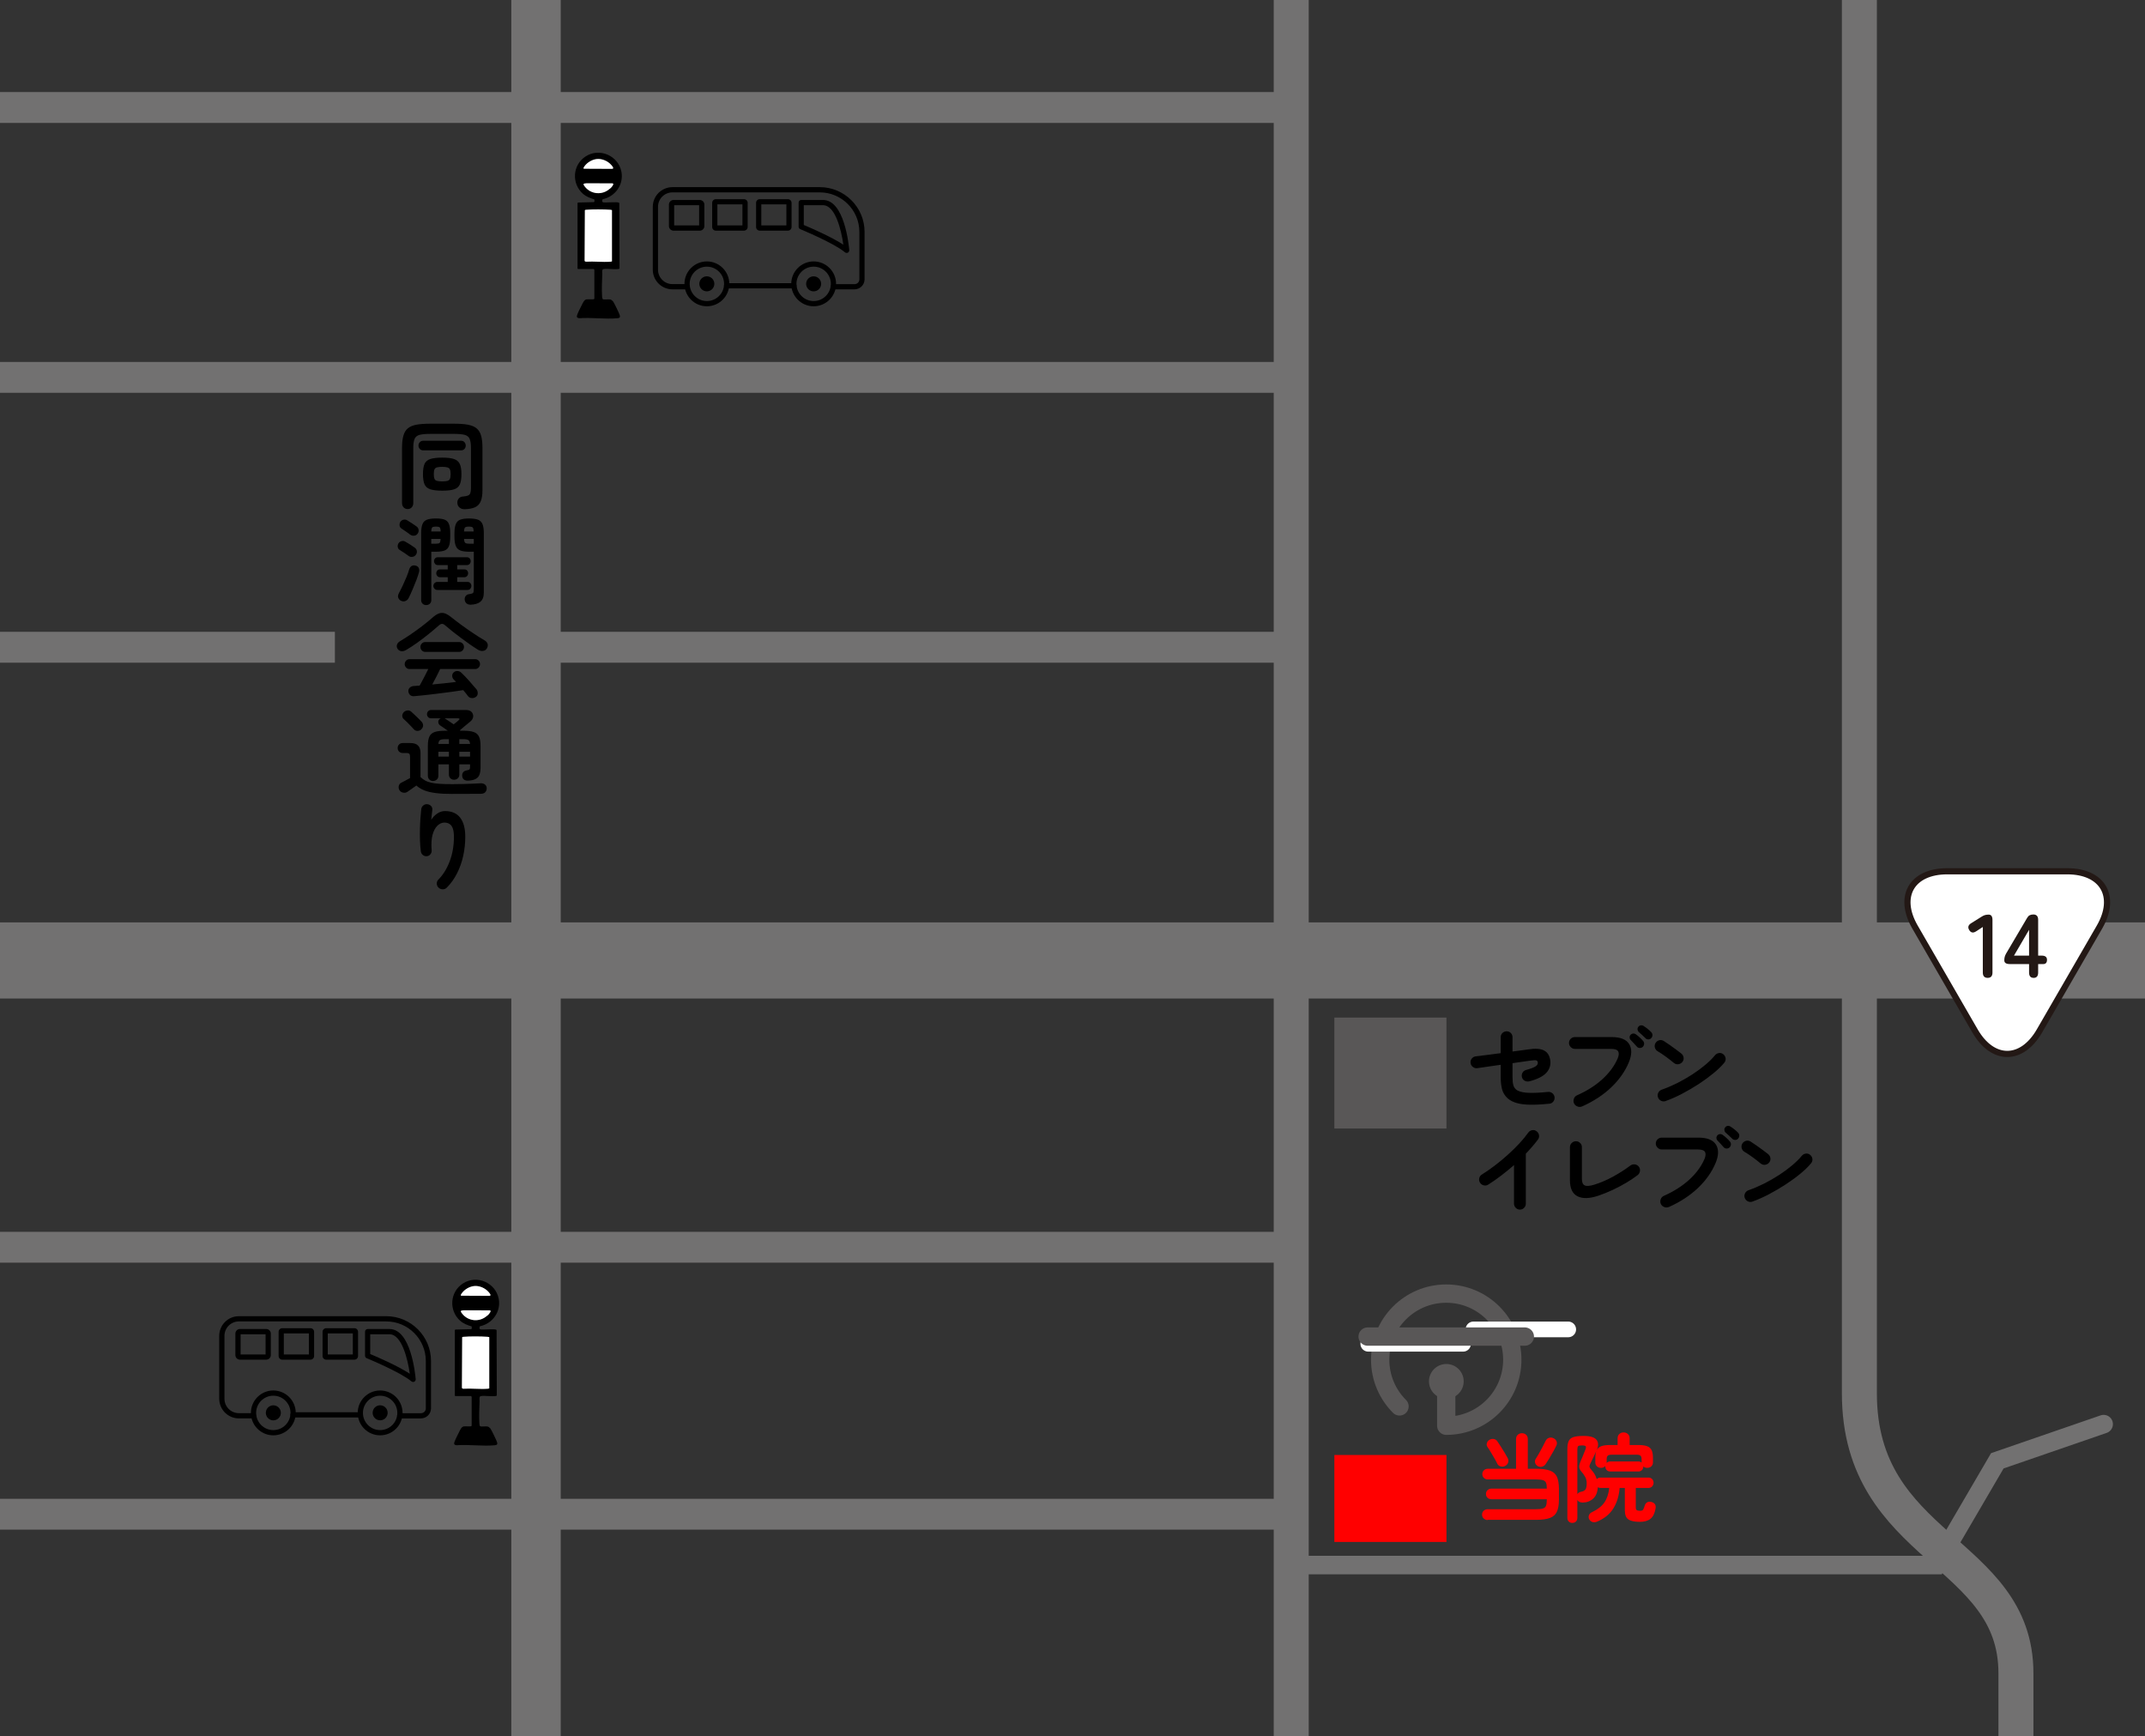 <?xml version="1.0" encoding="UTF-8"?>
<svg id="_レイヤー_1" data-name="レイヤー_1" xmlns="http://www.w3.org/2000/svg" xmlns:xlink="http://www.w3.org/1999/xlink" version="1.1" viewBox="0 0 640 518">
  <rect x="0" y="0" width="640" height="518" fill="#333333" stroke="none"/>
  <!-- Generator: Adobe Illustrator 29.2.1, SVG Export Plug-In . SVG Version: 2.1.0 Build 116)  -->
  <defs>
    <style>
      .st0, .st1, .st2, .st3, .st4, .st5, .st6, .st7 {
        fill: none;
      }

      .st8 {
        stroke: #231815;
        stroke-width: 1.84px;
      }

      .st8, .st1, .st2, .st5, .st6, .st7 {
        stroke-miterlimit: 10;
      }

      .st8, .st9 {
        fill: #fff;
      }

      .st10 {
        fill: #231815;
      }

      .st1 {
        stroke-width: 5.53px;
      }

      .st1, .st2, .st5, .st6, .st7 {
        stroke: #727171;
      }

      .st1, .st3, .st4 {
        stroke-linecap: round;
      }

      .st2 {
        stroke-width: 22.72px;
      }

      .st3 {
        stroke: #595757;
        stroke-width: 5.46px;
      }

      .st3, .st4 {
        stroke-linejoin: round;
      }

      .st4 {
        stroke: #fff;
        stroke-width: 4.68px;
      }

      .st11 {
        fill: red;
      }

      .st5 {
        stroke-width: 14.74px;
      }

      .st6 {
        stroke-width: 10.44px;
      }

      .st7 {
        stroke-width: 9.21px;
      }

      .st12 {
        fill: #595757;
      }

      .st13 {
        clip-path: url(#clippath);
      }
    </style>
    <clipPath id="clippath">
      <polygon class="st0" points="640 518 0 518 0 15.01 110.09 0 571.38 0 640 15.01 640 518"/>
    </clipPath>
  </defs>
  <g>
    <g>
      <path class="st3" d="M417.57,419.56c-3.57-3.57-5.77-8.49-5.77-13.94,0-10.89,8.82-19.71,19.71-19.71s19.71,8.82,19.71,19.71-8.82,19.71-19.71,19.71v-13.95"/>
      <circle class="st12" cx="431.54" cy="412.09" r="5.18"/>
    </g>
    <line class="st4" x1="408.25" y1="400.88" x2="436.54" y2="400.88"/>
    <line class="st4" x1="439.63" y1="396.59" x2="467.91" y2="396.59"/>
    <line class="st3" x1="408.06" y1="398.73" x2="454.96" y2="398.73"/>
  </g>
  <g class="st13">
    <g>
      <line class="st2" x1="-100.73" y1="286.53" x2="655.03" y2="286.53"/>
      <line class="st5" x1="159.93" y1="-9.02" x2="159.93" y2="558.32"/>
      <line class="st6" x1="385.26" y1="-9.02" x2="385.26" y2="558.32"/>
      <path class="st6" d="M554.78-9.02v424.65c0,46.67,46.71,46.67,46.71,83.54v59.15"/>
      <line class="st7" x1="-66.96" y1="32.07" x2="385.26" y2="32.07"/>
      <line class="st7" x1="-66.96" y1="112.58" x2="385.26" y2="112.58"/>
      <line class="st7" x1="156.66" y1="193.09" x2="385.26" y2="193.09"/>
      <line class="st7" x1="-66.96" y1="193.09" x2="99.92" y2="193.09"/>
      <line class="st7" x1="-66.96" y1="372.08" x2="385.26" y2="372.08"/>
      <line class="st7" x1="-66.96" y1="451.73" x2="385.26" y2="451.73"/>
      <polyline class="st1" points="385.26 466.9 577.76 466.9 595.94 435.79 627.66 424.85"/>
      <rect class="st11" x="398.13" y="434.06" width="33.45" height="25.93"/>
      <rect class="st12" x="398.13" y="303.57" width="33.45" height="33.09"/>
      <g>
        <path d="M135.7,396.8s.13-.14.16-.16l4.78-.12c.19-.15.11-.59.1-.81-1.23-.37-2.44-.82-3.42-1.68-3.48-3.09-3.1-8.64.82-11.16,4.15-2.66,9.73-.22,10.66,4.58.74,3.82-1.85,7.44-5.61,8.2-.15.36-.27.81.21.94.75.13,4.22-.21,4.64.09.08.05.13.1.13.2l.06,19.4c-.02.14-.3.19-.42.2-1.33.16-3.02-.18-4.33,0-.6.08-.38,1.1-.39,1.53-.08,2.07-.2,4.63-.05,6.67.02.21.04.71.25.81.32.16,1.64-.03,2.14.06.3.05.69.35.88.59.33.43,1.84,3.56,2,4.11.19.62-.06.85-.65.9-3.61.35-7.76-.27-11.43,0-.6-.06-.88-.31-.66-.92.3-.84,1.01-2.22,1.43-3.06.3-.59.67-1.51,1.38-1.64.44-.08,2.08.09,2.27-.1.04-.04.06-.11.08-.16v-8.56s-.17-.24-.17-.24h-4.73l-.12-.12v-19.56ZM141.4,383.66c-1.32.16-2.68.93-3.49,1.98-.13.17-.61.71-.33.9l8.45.04c.73-.06,0-.86-.25-1.15-1.04-1.19-2.79-1.96-4.38-1.77ZM145.28,392.55c.14-.13.28-.2.42-.36.22-.24,1.02-1.13.47-1.29l-7.82-.02c-1.03.07-1.07.23-.45,1.02,1.82,2.31,5.2,2.6,7.37.64ZM145.98,398.88c-.18-.01-.34-.07-.53-.09-1.91-.14-5.21-.16-7.11,0-.14.01-.37.01-.45.14l-.08,14.99c-.01.28.22.34.45.36,2.36-.14,4.93.19,7.27,0,.16-.01.3-.05.44-.09v-15.32Z"/>
        <path class="st9" d="M145.98,398.88v15.32c-.15.04-.29.07-.44.09-2.33.18-4.91-.15-7.27,0-.23-.03-.46-.08-.45-.36l.08-14.99c.08-.13.31-.13.45-.14,1.9-.16,5.2-.14,7.11,0,.18.01.35.07.53.09Z"/>
        <path class="st9" d="M145.28,392.55c-2.18,1.95-5.56,1.66-7.37-.64-.63-.79-.58-.95.45-1.02l7.82.02c.55.16-.25,1.05-.47,1.29-.14.16-.28.23-.42.36Z"/>
        <path class="st9" d="M141.4,383.66c1.59-.19,3.35.58,4.38,1.77.25.28.98,1.09.25,1.15l-8.45-.04c-.28-.19.2-.73.33-.9.81-1.04,2.17-1.82,3.49-1.98Z"/>
      </g>
      <g>
        <path d="M172.31,60.58s.13-.14.16-.16l4.78-.12c.19-.15.11-.59.1-.81-1.23-.37-2.44-.82-3.42-1.68-3.48-3.09-3.1-8.64.82-11.16,4.15-2.66,9.73-.22,10.66,4.58.74,3.82-1.85,7.44-5.61,8.2-.15.36-.27.81.21.94.75.13,4.22-.21,4.64.09.08.05.13.1.13.2l.06,19.4c-.02.14-.3.19-.42.2-1.33.16-3.02-.18-4.33,0-.6.08-.38,1.1-.39,1.53-.08,2.07-.2,4.63-.05,6.67.02.21.04.71.25.81.32.16,1.64-.03,2.14.06.3.05.69.35.88.59.33.43,1.84,3.56,2,4.11.19.62-.06.85-.65.9-3.61.35-7.76-.27-11.43,0-.6-.06-.88-.31-.66-.92.3-.84,1.01-2.22,1.43-3.06.3-.59.67-1.51,1.38-1.64.44-.08,2.08.09,2.27-.1.04-.04.06-.11.08-.16v-8.56s-.17-.24-.17-.24h-4.73l-.12-.12v-19.56ZM178.01,47.45c-1.32.16-2.68.93-3.49,1.98-.13.17-.61.71-.33.9l8.45.04c.73-.06,0-.86-.25-1.15-1.04-1.19-2.79-1.96-4.38-1.77ZM181.89,56.34c.14-.13.28-.2.42-.36.22-.24,1.02-1.13.47-1.29l-7.82-.02c-1.03.07-1.07.23-.45,1.02,1.82,2.31,5.2,2.6,7.37.64ZM182.59,62.66c-.18-.01-.34-.07-.53-.09-1.91-.14-5.21-.16-7.11,0-.14.01-.37.01-.45.14l-.08,14.99c-.01.28.22.34.45.36,2.36-.14,4.93.19,7.27,0,.16-.01.3-.05.44-.09v-15.32Z"/>
        <path class="st9" d="M182.59,62.66v15.32c-.15.04-.29.07-.44.09-2.33.18-4.91-.15-7.27,0-.23-.03-.46-.08-.45-.36l.08-14.99c.08-.13.31-.13.45-.14,1.9-.16,5.2-.14,7.11,0,.18.01.35.07.53.09Z"/>
        <path class="st9" d="M181.89,56.34c-2.18,1.95-5.56,1.66-7.37-.64-.63-.79-.58-.95.45-1.02l7.82.02c.55.16-.25,1.05-.47,1.29-.14.16-.28.23-.42.36Z"/>
        <path class="st9" d="M178.01,47.45c1.59-.19,3.35.58,4.38,1.77.25.28.98,1.09.25,1.15l-8.45-.04c-.28-.19.2-.73.33-.9.81-1.04,2.17-1.82,3.49-1.98Z"/>
      </g>
      <g>
        <path d="M138.67,151.91c-.59.02-1.09-.13-1.51-.46-.42-.32-.65-.76-.69-1.31-.06-.55.08-1.02.4-1.41s.77-.59,1.34-.61c.63-.06,1.11-.16,1.44-.3.33-.14.56-.38.68-.73.12-.34.19-.84.19-1.48v-11.92c0-1.25-.13-2.18-.4-2.78-.27-.6-.76-.99-1.47-1.18-.71-.19-1.76-.29-3.13-.29h-7.19c-1.37,0-2.42.1-3.14.29-.72.19-1.22.58-1.48,1.18-.27.6-.4,1.53-.4,2.78v16.37c0,.53-.16.96-.47,1.3s-.72.5-1.21.5-.9-.17-1.21-.5c-.31-.33-.47-.77-.47-1.3v-16.37c0-1.5.13-2.73.4-3.69s.71-1.7,1.34-2.22c.63-.52,1.48-.88,2.55-1.08,1.07-.2,2.43-.3,4.07-.3h7.22c1.64,0,3,.1,4.08.3,1.08.2,1.95.56,2.58,1.08.64.52,1.09,1.26,1.36,2.22s.4,2.19.4,3.69v12.52c0,1.45-.18,2.58-.54,3.39-.36.82-.93,1.4-1.7,1.74-.77.34-1.78.53-3.04.57ZM126.26,134.35c-.42,0-.76-.14-1.01-.43s-.39-.62-.39-1,.13-.71.39-1,.59-.43,1.01-.43h11.3c.44,0,.78.14,1.03.43.25.29.37.62.37,1s-.12.71-.37,1c-.25.29-.59.43-1.03.43h-11.3ZM131.94,146.38c-1.52,0-2.7-.14-3.54-.41-.84-.28-1.41-.77-1.73-1.48-.31-.71-.47-1.73-.47-3.04s.16-2.35.47-3.05c.31-.7.89-1.19,1.73-1.47.84-.27,2.02-.41,3.54-.41s2.67.14,3.5.41c.83.28,1.41.77,1.74,1.47s.5,1.72.5,3.05-.16,2.32-.47,3.04c-.31.71-.88,1.21-1.71,1.48-.83.28-2.01.41-3.55.41ZM131.94,143.61c.7,0,1.23-.05,1.58-.16.35-.1.59-.31.73-.61.13-.3.2-.77.2-1.4s-.07-1.09-.21-1.4c-.14-.3-.4-.51-.76-.61s-.88-.16-1.54-.16-1.21.05-1.57.16c-.36.1-.61.31-.74.61-.13.3-.2.77-.2,1.4s.07,1.09.2,1.4c.13.3.38.51.74.61.36.1.88.16,1.57.16Z"/>
        <path d="M121.92,165.85c-.32-.25-.73-.54-1.23-.87-.5-.33-.96-.63-1.4-.9-.34-.21-.55-.5-.61-.88-.07-.38,0-.74.19-1.08.21-.34.51-.57.91-.68.4-.11.78-.07,1.14.14.38.21.85.49,1.41.84.56.35,1.02.66,1.38.93.36.25.58.58.66.98s-.02.8-.29,1.18c-.25.34-.58.55-1,.61-.42.07-.81-.02-1.17-.27ZM119.64,179.22c-.38-.19-.65-.48-.8-.87-.15-.39-.11-.8.11-1.24.36-.67.75-1.44,1.16-2.31.41-.87.79-1.75,1.16-2.62.36-.87.64-1.65.83-2.34.15-.47.4-.81.74-1.01s.76-.22,1.26-.07c.44.13.73.38.87.74.14.36.16.76.04,1.2-.17.67-.44,1.47-.8,2.42-.36.95-.75,1.9-1.16,2.85s-.78,1.77-1.13,2.45c-.21.42-.53.71-.96.88s-.87.14-1.33-.09ZM122.4,159.52c-.32-.27-.73-.57-1.21-.9-.49-.33-.95-.64-1.38-.93-.34-.23-.54-.53-.58-.91-.05-.38.02-.74.21-1.08.21-.34.52-.56.93-.66.41-.09.79-.03,1.16.2.38.23.84.52,1.38.87s.99.66,1.36.93c.36.25.57.58.63,1.01.06.43-.05.82-.31,1.18-.25.34-.59.54-1.01.58-.43.05-.81-.05-1.16-.3ZM127.17,180.51c-.42,0-.78-.13-1.07-.4-.29-.27-.44-.64-.44-1.11v-19.87c0-1.2.13-2.12.39-2.77.26-.65.71-1.09,1.36-1.33.65-.24,1.54-.36,2.68-.36s1.99.12,2.6.37c.61.25,1.04.7,1.28,1.35.25.66.37,1.6.37,2.84v.8c0,1.24-.12,2.18-.37,2.84-.25.66-.68,1.11-1.3,1.35s-1.48.37-2.58.37h-1.4v14.4c0,.47-.15.85-.44,1.11-.29.27-.65.4-1.07.4ZM128.68,158.55h2.8c-.02-.67-.12-1.07-.3-1.23-.18-.15-.55-.23-1.1-.23s-.92.08-1.1.23-.28.56-.3,1.23ZM128.68,162.2h1.4c.55,0,.91-.08,1.08-.23.17-.15.27-.55.29-1.2h-2.77v1.43ZM130.51,176c-.36,0-.65-.12-.87-.37-.22-.25-.33-.52-.33-.83,0-.32.11-.6.33-.84.22-.24.51-.36.87-.36h3.08v-1.4h-2.28c-.36,0-.64-.12-.84-.36-.2-.24-.3-.51-.3-.81,0-.32.1-.6.3-.83.2-.23.48-.34.84-.34h2.28v-1.28h-2.94c-.36,0-.64-.12-.84-.36-.2-.24-.3-.51-.3-.81,0-.32.1-.6.3-.83.2-.23.48-.34.84-.34h8.65c.36,0,.64.11.84.34s.3.5.3.83c0,.3-.1.58-.3.81s-.48.36-.84.36h-2.88v1.28h2.11c.36,0,.64.11.84.34s.3.5.3.83c0,.3-.1.58-.3.81s-.48.36-.84.36h-2.11v1.4h3.05c.38,0,.67.12.87.36.2.24.3.52.3.84,0,.3-.1.58-.3.83-.2.25-.49.37-.87.37h-8.96ZM140.36,180.39c-.48,0-.87-.13-1.18-.4-.31-.27-.49-.63-.53-1.08-.04-.44.07-.81.31-1.13.25-.31.58-.49,1-.53.61-.08.99-.19,1.16-.34.16-.15.24-.49.24-1.03v-11.29h-1.43c-1.08,0-1.95-.12-2.58-.37-.64-.25-1.09-.7-1.36-1.35-.27-.66-.4-1.6-.4-2.84v-.8c0-1.24.13-2.18.39-2.84.26-.66.7-1.11,1.33-1.35s1.49-.37,2.6-.37,2.04.12,2.68.36c.65.24,1.1.68,1.37,1.33.27.65.4,1.57.4,2.77v17.62c0,1.27-.34,2.19-1.01,2.75-.68.56-1.67.86-2.98.9ZM138.44,158.55h2.88c-.02-.67-.12-1.07-.31-1.23-.19-.15-.56-.23-1.11-.23s-.92.08-1.11.23-.3.56-.34,1.23ZM139.96,162.2h1.4v-1.43h-2.91c.04.65.17,1.04.39,1.2s.59.23,1.13.23Z"/>
        <path d="M121.09,193.95c-.48.27-.95.37-1.41.3s-.83-.32-1.1-.76c-.21-.38-.25-.77-.13-1.17.12-.4.42-.74.9-1.03,1.05-.63,2.15-1.34,3.3-2.12,1.15-.79,2.27-1.6,3.37-2.44,1.09-.84,2.07-1.63,2.92-2.39.74-.67,1.41-1.11,2-1.33s1.18-.23,1.78-.03c.6.2,1.28.61,2.04,1.24.78.63,1.73,1.35,2.84,2.17,1.11.82,2.27,1.63,3.48,2.44,1.21.81,2.34,1.53,3.41,2.15.55.3.88.68,1,1.13.11.45.04.89-.23,1.33-.25.42-.63.67-1.14.74-.51.08-1.03-.05-1.54-.37-.74-.46-1.55-.99-2.41-1.6-.87-.61-1.74-1.24-2.63-1.9-.88-.66-1.73-1.3-2.53-1.94s-1.5-1.22-2.11-1.75c-.38-.34-.71-.51-1-.51s-.62.17-1,.51c-.86.76-1.85,1.6-2.98,2.51-1.13.91-2.29,1.8-3.48,2.65s-2.31,1.58-3.35,2.17ZM141.98,207.89c-.36.29-.78.4-1.24.36-.47-.05-.83-.24-1.1-.58-.21-.29-.43-.58-.67-.88-.24-.3-.49-.61-.76-.91-.95.15-2.06.31-3.33.49-1.27.17-2.58.34-3.94.51-1.36.17-2.67.33-3.94.47-1.27.14-2.37.25-3.32.33-.53.06-.96-.04-1.27-.3-.31-.26-.5-.62-.56-1.1-.06-.44.08-.81.41-1.13s.76-.48,1.27-.5c.27-.02.54-.04.81-.06.28-.02.57-.04.87-.06.23-.4.49-.88.79-1.45.29-.57.6-1.16.93-1.78.32-.62.61-1.19.86-1.72h-5.65c-.38,0-.71-.15-.98-.44-.28-.29-.41-.63-.41-1.01,0-.4.14-.75.41-1.04.28-.29.6-.44.98-.44h19.69c.38,0,.71.15.98.44.28.29.41.64.41,1.04s-.14.72-.41,1.01c-.28.29-.6.44-.98.44h-10.5c-.29.61-.65,1.34-1.08,2.2-.44.86-.87,1.66-1.28,2.42,1.24-.11,2.47-.24,3.71-.37,1.24-.13,2.37-.27,3.4-.4-.13-.15-.26-.29-.39-.41-.12-.12-.25-.25-.38-.38-.25-.27-.38-.6-.39-1.01,0-.41.13-.75.41-1.01.34-.32.74-.47,1.18-.44.45.03.82.2,1.13.5.72.68,1.49,1.48,2.31,2.4.82.91,1.55,1.76,2.2,2.54.27.34.39.74.39,1.2,0,.46-.2.83-.56,1.11ZM126.83,194.47c-.38,0-.71-.15-.98-.44s-.41-.64-.41-1.04.14-.72.41-1.01.6-.44.98-.44h10.22c.38,0,.71.15.98.44.28.29.41.63.41,1.01,0,.4-.14.75-.41,1.04-.28.29-.6.44-.98.44h-10.22Z"/>
        <path d="M134.96,236.85c-1.94,0-3.59-.08-4.95-.26-1.36-.17-2.5-.44-3.42-.81-.92-.37-1.71-.85-2.35-1.44-.27.19-.58.41-.94.66-.36.25-.7.48-1.01.71-.31.23-.56.4-.73.51-.36.25-.79.33-1.27.24-.49-.08-.85-.33-1.1-.73-.25-.42-.31-.85-.2-1.3.11-.45.38-.76.8-.96.29-.15.68-.36,1.18-.61.5-.26.97-.51,1.38-.75v-6.27c0-.46-.07-.77-.21-.94s-.44-.26-.9-.26h-1.08c-.46,0-.82-.15-1.1-.44-.28-.29-.41-.64-.41-1.04s.14-.77.41-1.06c.28-.28.64-.43,1.1-.43h2.34c1.98,0,2.97.99,2.97,2.96v7.19c.44.42.9.76,1.38,1.03s1.08.48,1.77.64,1.55.28,2.57.34c1.02.07,2.28.1,3.78.1,1.03,0,2.06-.01,3.1-.04,1.04-.03,2.01-.06,2.93-.1.91-.04,1.68-.08,2.31-.11.59-.04,1.06.08,1.4.37.34.29.51.66.51,1.11s-.15.87-.44,1.18c-.29.31-.76.47-1.38.47-.59,0-1.27,0-2.04.01-.77,0-1.55.01-2.34.01h-4.04ZM125.69,217.6c-.3.29-.68.43-1.13.44s-.82-.17-1.13-.53c-.23-.27-.53-.59-.9-.97-.37-.38-.74-.76-1.11-1.13-.37-.37-.69-.67-.96-.9-.3-.27-.45-.6-.44-1s.16-.74.44-1.03c.27-.29.61-.46,1.04-.53.43-.07.81.04,1.16.33.27.23.59.53.98.9.39.37.77.74,1.16,1.11.38.37.69.68.91.93.36.36.54.76.53,1.2,0,.44-.2.83-.56,1.17ZM129.23,233c-.44,0-.81-.14-1.11-.43-.3-.29-.46-.67-.46-1.14v-8.95c0-1.2.16-2.12.47-2.77.31-.65.84-1.09,1.58-1.34.74-.25,1.73-.37,2.97-.37h.94c-.42-.3-.84-.6-1.27-.9-.43-.29-.79-.54-1.07-.73-.27-.19-.43-.46-.49-.8-.06-.34,0-.64.2-.88.11-.17.29-.3.51-.4h-2.85c-.38,0-.69-.12-.91-.36-.23-.24-.34-.53-.34-.87s.11-.64.34-.88c.23-.25.53-.37.91-.37h10.39c.76,0,1.32.2,1.68.6.36.4.51.87.46,1.4-.06.53-.34,1.02-.86,1.45-.48.38-.98.79-1.51,1.24-.53.45-1.05.88-1.54,1.3,0,.02,0,.05.01.08,0,.04.01.08.01.11h1c1.26,0,2.25.12,3,.37s1.27.69,1.6,1.34c.32.65.49,1.57.49,2.77v6.56c0,1.39-.29,2.36-.86,2.92s-1.48.87-2.74.93c-1.16.06-1.79-.41-1.88-1.4-.04-.44.06-.8.3-1.1.24-.29.55-.47.93-.53.53-.09.85-.21.96-.34s.16-.41.16-.83v-.66h-3.2v3.05c0,.47-.15.85-.46,1.13-.3.28-.68.41-1.11.41s-.78-.14-1.08-.41c-.3-.28-.46-.65-.46-1.13v-3.05h-3.14v3.39c0,.48-.15.86-.46,1.14-.3.29-.68.43-1.11.43ZM130.8,221.94h3.14v-1.43h-1.08c-.76,0-1.28.09-1.57.26-.29.17-.45.56-.49,1.17ZM130.8,225.7h3.14v-1.43h-3.14v1.43ZM135.36,216.09c.27-.21.54-.43.83-.66.29-.23.49-.41.63-.54.21-.17.3-.31.27-.43-.03-.11-.18-.17-.44-.17h-4s.04.03.06.03.04,0,.06.03c.38.25.8.53,1.27.84s.91.61,1.33.9ZM137.05,221.94h3.2c-.06-.61-.23-1-.53-1.17s-.81-.26-1.56-.26h-1.11v1.43ZM137.05,225.7h3.2v-1.43h-3.2v1.43Z"/>
        <path d="M130.88,264.84c-.34-.32-.53-.72-.56-1.2-.03-.47.13-.88.47-1.23,1.45-1.46,2.58-3.31,3.41-5.53.83-2.22,1.24-4.65,1.24-7.27,0-1.48-.24-2.56-.71-3.22s-1.18-1-2.11-1c-.76,0-1.47.31-2.11.93-.65.62-1.13,1.54-1.46,2.75-.32,1.22-.41,2.75-.26,4.59.04.44-.08.83-.36,1.18-.28.35-.63.55-1.07.58-.46.04-.85-.08-1.18-.34s-.54-.62-.61-1.05c-.13-.99-.22-2.08-.26-3.27-.04-1.19-.04-2.38-.01-3.56.03-1.19.08-2.29.16-3.31.08-1.02.15-1.86.23-2.52.06-.46.27-.83.63-1.11.36-.29.77-.4,1.23-.34.48.06.85.26,1.13.6.28.34.38.76.3,1.25-.04.34-.09.78-.16,1.31-.07.53-.12,1.04-.16,1.51.44-.74,1.03-1.36,1.77-1.87s1.51-.76,2.31-.76c2.04,0,3.56.66,4.57,1.98,1.01,1.32,1.51,3.21,1.51,5.66,0,1.96-.2,3.86-.61,5.72s-1.02,3.58-1.83,5.19c-.81,1.61-1.82,3.03-3.04,4.26-.32.34-.73.52-1.21.53s-.9-.15-1.24-.47Z"/>
      </g>
      <path class="st8" d="M589.28,307.54c5.29,9.16,13.95,9.16,19.24,0l17.9-30.97c5.29-9.16.96-16.65-9.62-16.65h-35.8c-10.58,0-14.91,7.49-9.62,16.65l17.9,30.97Z"/>
      <g>
        <path class="st10" d="M593.07,291.72c-.97,0-1.46-.53-1.46-1.59v-13.59l-1.94,1.26c-.9.61-1.6.5-2.1-.32-.52-.83-.33-1.52.57-2.07l3.23-2.02c.32-.2.64-.34.94-.42.31-.08.66-.12,1.05-.12.75,0,1.13.53,1.13,1.59v15.69c0,1.06-.48,1.59-1.43,1.59Z"/>
        <path class="st10" d="M606.76,291.72c-.9,0-1.35-.53-1.35-1.59v-2.53h-5.77c-1.08,0-1.62-.37-1.62-1.1,0-.41.04-.77.13-1.08.09-.3.22-.62.4-.94l6.25-10.6c.22-.39.47-.67.77-.83.3-.16.67-.24,1.12-.24.95,0,1.43.53,1.43,1.59v10.68h1.05c1.06,0,1.59.42,1.59,1.26s-.39,1.27-1.16,1.27h-1.48v2.53c0,1.06-.46,1.59-1.37,1.59ZM600.91,285.08h4.5v-7.7l-4.5,7.7Z"/>
      </g>
      <g>
        <path d="M462.24,329.26c-2.24.23-4.16.33-5.76.3-1.59-.03-2.93-.2-4-.52-1.08-.32-1.96-.78-2.65-1.39-.86-.79-1.42-1.71-1.68-2.76-.26-1.05-.39-2.24-.39-3.56v-3.68c-1.32.19-2.6.37-3.84.55s-2.29.33-3.15.46c-.48.06-.92-.06-1.31-.36-.39-.3-.62-.68-.68-1.16-.08-.5.03-.94.33-1.32.3-.38.69-.61,1.17-.69.84-.1,1.94-.23,3.29-.4s2.75-.35,4.19-.55v-4.77c0-.5.18-.92.53-1.25.35-.33.77-.5,1.25-.5s.92.17,1.25.52c.33.34.5.77.5,1.26v4.25c1.13-.15,2.12-.28,2.96-.39.84-.11,1.43-.19,1.75-.24,2.05-.33,3.6-.23,4.65.3,1.05.53,1.67,1.49,1.89,2.89.21,1.44-.17,2.69-1.14,3.77-.97,1.07-2.66,1.93-5.08,2.56-.48.12-.93.07-1.35-.14-.42-.21-.71-.56-.86-1.04-.13-.46-.09-.91.13-1.34.22-.43.57-.71,1.05-.85,1.38-.38,2.33-.74,2.83-1.06.51-.33.74-.7.71-1.12-.02-.36-.16-.59-.43-.68-.27-.09-.82-.07-1.64.04-.4.06-1.1.15-2.09.29-.99.13-2.12.3-3.38.49v4.17c0,1.04.08,1.82.23,2.34.15.53.4.95.75,1.28.59.54,1.63.87,3.11,1.01,1.48.13,3.64.06,6.5-.23.5-.04.94.1,1.31.4.37.31.59.71.65,1.21.04.48-.1.91-.4,1.29-.31.38-.71.59-1.21.63Z"/>
        <path d="M472.02,330.07c-.44.19-.9.2-1.37.01-.47-.18-.81-.49-1.02-.93-.19-.44-.2-.9-.03-1.38.17-.48.48-.81.92-1.01,3.01-1.34,5.54-2.95,7.6-4.83,2.05-1.88,3.56-3.92,4.52-6.12.4-.96.46-1.68.17-2.17-.29-.49-1-.73-2.13-.73h-10.76c-.48,0-.9-.18-1.25-.53s-.53-.77-.53-1.25.18-.92.53-1.25c.35-.33.77-.5,1.25-.5h10.94c2.63,0,4.37.7,5.24,2.1.86,1.4.81,3.24-.14,5.52-1.13,2.68-2.88,5.15-5.24,7.4-2.36,2.25-5.26,4.15-8.69,5.68ZM490.15,312.3c-.25.23-.55.34-.91.33-.36,0-.65-.15-.88-.42-.23-.27-.52-.59-.88-.98-.36-.38-.68-.72-.96-1.01-.19-.19-.29-.44-.3-.73s.1-.57.33-.82c.21-.21.46-.33.76-.34.3-.02.57.07.82.26.31.21.67.5,1.08.88.41.37.75.72,1.02,1.05.23.25.34.55.32.89-.02.35-.15.64-.4.89ZM490.93,309.69c-.25-.25-.57-.55-.95-.91s-.73-.67-1.04-.93c-.19-.17-.31-.41-.35-.72-.04-.31.05-.58.26-.83.19-.25.44-.39.75-.42.31-.03.58.04.83.22.33.19.71.46,1.14.81.43.34.79.67,1.08.98.25.25.38.54.39.88,0,.34-.11.64-.36.91-.21.25-.49.38-.85.39-.36,0-.66-.11-.91-.36Z"/>
        <path d="M499.47,317.13c-.73-.61-1.54-1.25-2.45-1.91-.9-.66-1.72-1.2-2.45-1.62-.42-.27-.69-.64-.81-1.11-.12-.47-.05-.92.2-1.34.27-.42.64-.7,1.11-.82.47-.12.92-.05,1.34.21.52.33,1.11.72,1.77,1.19s1.3.93,1.93,1.39,1.14.85,1.54,1.18c.38.31.61.7.68,1.19.07.49-.05.92-.36,1.31-.31.38-.71.61-1.19.68s-.93-.05-1.31-.36ZM497,328.46c-.46.17-.92.15-1.37-.06-.45-.21-.76-.55-.93-1.01-.17-.46-.15-.92.06-1.37.21-.45.55-.76,1.01-.93,1.53-.54,3.08-1.2,4.65-1.98,1.56-.79,3.06-1.64,4.49-2.57,1.43-.93,2.73-1.89,3.91-2.88,1.18-.99,2.14-1.94,2.89-2.86.33-.38.73-.6,1.22-.66.49-.06.92.08,1.28.4.38.31.6.71.66,1.19.06.49-.08.92-.4,1.31-.79.96-1.83,1.98-3.14,3.06s-2.76,2.15-4.37,3.21c-1.61,1.05-3.27,2.03-4.98,2.93-1.71.9-3.37,1.64-4.98,2.21Z"/>
        <path d="M453.49,360.85c-.48,0-.89-.18-1.24-.53-.35-.36-.52-.77-.52-1.25v-11.5c-1.23,1.07-2.49,2.11-3.8,3.11-1.31,1-2.61,1.91-3.91,2.73-.42.25-.87.32-1.34.2-.47-.12-.84-.38-1.11-.81-.25-.42-.32-.87-.2-1.35s.38-.84.81-1.09c1.21-.75,2.47-1.62,3.78-2.62,1.31-1,2.6-2.06,3.86-3.19,1.26-1.13,2.42-2.27,3.48-3.41s1.95-2.22,2.66-3.23c.29-.4.67-.65,1.15-.75s.92,0,1.32.29c.4.27.65.65.75,1.14.1.49,0,.93-.29,1.34-1,1.34-2.21,2.75-3.63,4.23v14.92c0,.48-.17.9-.52,1.25-.35.35-.77.53-1.27.53Z"/>
        <path d="M476.97,356.68c-2.65.9-4.73.97-6.26.21-1.53-.76-2.29-2.35-2.29-4.79v-9.86c0-.5.18-.92.53-1.26s.77-.52,1.25-.52.92.17,1.27.52c.35.34.52.77.52,1.26v9.49c0,1.02.29,1.65.86,1.91.58.26,1.54.18,2.88-.24,1.88-.59,3.76-1.4,5.63-2.43,1.87-1.03,3.56-2.11,5.08-3.26.4-.29.85-.4,1.34-.35.49.06.89.29,1.2.69.29.38.4.82.33,1.31-.07.49-.29.89-.68,1.19-1,.77-2.13,1.53-3.41,2.29-1.28.76-2.62,1.47-4.03,2.13s-2.82,1.23-4.22,1.71Z"/>
        <path d="M497.92,360.07c-.44.19-.9.2-1.37.01-.47-.18-.81-.49-1.02-.93-.19-.44-.2-.9-.03-1.38.17-.48.48-.81.92-1.01,3.01-1.34,5.54-2.95,7.6-4.83,2.05-1.88,3.56-3.92,4.52-6.12.4-.96.46-1.68.17-2.17-.29-.49-1-.73-2.13-.73h-10.76c-.48,0-.9-.18-1.25-.53-.36-.35-.53-.77-.53-1.25s.18-.92.53-1.25c.35-.33.77-.5,1.25-.5h10.94c2.63,0,4.37.7,5.24,2.1.86,1.4.82,3.24-.14,5.52-1.13,2.68-2.88,5.15-5.24,7.4-2.36,2.25-5.26,4.15-8.69,5.68ZM516.05,342.3c-.25.23-.55.34-.91.33-.36,0-.65-.15-.88-.42s-.52-.59-.88-.98c-.36-.38-.68-.72-.96-1.01-.19-.19-.29-.44-.3-.73s.1-.57.33-.82c.21-.21.46-.33.76-.34.3-.02.57.07.82.26.31.21.67.5,1.08.88.41.37.75.72,1.02,1.05.23.25.34.55.32.89-.02.35-.15.64-.4.89ZM516.83,339.69c-.25-.25-.57-.55-.95-.91s-.73-.67-1.04-.93c-.19-.17-.31-.41-.34-.72-.04-.31.05-.58.26-.83.19-.25.44-.39.75-.42.31-.03.58.04.83.22.33.19.71.46,1.14.81.43.34.79.67,1.08.98.25.25.38.54.39.88,0,.34-.11.64-.36.91-.21.25-.49.38-.85.39-.36,0-.66-.11-.91-.36Z"/>
        <path d="M525.37,347.13c-.73-.61-1.54-1.25-2.45-1.91-.9-.66-1.72-1.2-2.45-1.62-.42-.27-.69-.64-.81-1.11-.12-.47-.05-.92.2-1.34.27-.42.64-.7,1.11-.82.47-.12.92-.05,1.34.21.52.33,1.11.72,1.77,1.19.66.47,1.3.93,1.93,1.39.62.46,1.14.85,1.54,1.18.38.31.61.7.68,1.19.07.49-.05.92-.36,1.31-.31.38-.71.61-1.19.68-.49.07-.93-.05-1.31-.36ZM522.9,358.46c-.46.17-.92.15-1.37-.06-.45-.21-.76-.55-.94-1.01s-.15-.92.06-1.37c.21-.45.55-.76,1.01-.93,1.54-.54,3.08-1.2,4.65-1.98,1.56-.79,3.06-1.64,4.49-2.57,1.43-.93,2.73-1.89,3.91-2.88,1.18-.99,2.14-1.94,2.89-2.86.33-.38.73-.6,1.22-.66s.92.08,1.28.4c.38.31.6.71.66,1.19.06.49-.08.92-.4,1.31-.79.96-1.83,1.98-3.14,3.06-1.3,1.08-2.76,2.15-4.38,3.21-1.61,1.05-3.27,2.03-4.98,2.93-1.71.9-3.37,1.64-4.98,2.21Z"/>
      </g>
      <g>
        <path class="st11" d="M443.9,453.46c-.48,0-.88-.15-1.21-.46s-.49-.69-.49-1.15.16-.87.49-1.17c.33-.3.73-.45,1.21-.45h14.42c.92,0,1.61-.07,2.06-.22.45-.14.75-.42.91-.83.15-.41.23-1.01.23-1.8v-.12h-16.49c-.48,0-.88-.14-1.19-.43-.32-.29-.47-.67-.47-1.15s.16-.84.47-1.14.71-.45,1.19-.45h16.49c0-.77-.08-1.34-.23-1.73-.15-.38-.46-.65-.92-.79s-1.14-.22-2.04-.22h-14.39c-.48,0-.88-.15-1.19-.45s-.47-.68-.47-1.14.16-.84.47-1.14.71-.45,1.19-.45h8.4v-8.86c0-.54.17-.96.52-1.28.35-.32.76-.47,1.24-.47s.92.16,1.25.47c.34.32.5.74.5,1.28v8.86h2.47c1.78,0,3.17.18,4.16.55s1.68.99,2.07,1.87c.39.88.59,2.09.59,3.62v3.13c0,1.5-.2,2.69-.59,3.58-.39.89-1.08,1.53-2.07,1.91-.99.38-2.37.57-4.16.57h-14.42ZM449.08,437.33c-.42.21-.86.26-1.32.14-.46-.12-.8-.38-1.01-.8-.19-.42-.47-.94-.83-1.57-.36-.62-.73-1.25-1.11-1.88-.37-.63-.71-1.15-.99-1.55-.25-.36-.31-.76-.17-1.18.13-.42.38-.74.75-.95.4-.25.83-.33,1.28-.26.45.08.81.31,1.08.69.29.4.63.92,1.02,1.55.39.63.78,1.26,1.17,1.88.38.62.68,1.15.89,1.57.23.44.28.88.14,1.32-.13.44-.43.79-.89,1.04ZM458.75,437.33c-.36-.21-.6-.52-.72-.93-.12-.41-.06-.8.17-1.16.29-.44.62-.99.99-1.65s.74-1.33,1.09-2c.35-.67.64-1.23.85-1.67.21-.48.54-.8.99-.96.45-.16.9-.14,1.34.07.44.19.76.49.95.91.19.41.17.86-.06,1.34-.23.5-.54,1.09-.92,1.77-.38.68-.78,1.36-1.18,2.03-.4.67-.76,1.23-1.06,1.67-.27.4-.63.67-1.09.79-.46.12-.91.06-1.35-.19Z"/>
        <path class="st11" d="M469.14,454.32c-.42,0-.78-.13-1.06-.4s-.43-.64-.43-1.12v-20.44c0-1.05.13-1.87.39-2.44.26-.58.74-.98,1.44-1.21.7-.23,1.7-.34,3.01-.34,1.94,0,3.22.38,3.84,1.14.62.76.65,1.8.07,3.12.27-.56.72-.95,1.35-1.19.63-.24,1.52-.36,2.65-.36h2.24v-2.01c0-.54.18-.96.53-1.28.35-.32.77-.47,1.25-.47s.93.16,1.28.47c.35.32.53.74.53,1.28v2.01h2.56c1.15,0,2.05.12,2.69.37.64.25,1.09.66,1.34,1.22.25.57.37,1.34.37,2.31v1.24c0,.52-.16.92-.49,1.22-.33.3-.73.45-1.21.45s-.89-.14-1.18-.43v.03c0,.42-.13.78-.4,1.06-.27.29-.63.43-1.09.43h-8.35c-.46,0-.83-.14-1.09-.43-.27-.29-.4-.64-.4-1.06v-.14c-.33.36-.76.55-1.29.55-.48,0-.88-.15-1.21-.45-.33-.3-.49-.7-.49-1.22v-1.24c0-.92.1-1.64.32-2.16-.27.59-.55,1.2-.85,1.83-.3.62-.6,1.24-.91,1.85-.23.46-.33.81-.3,1.05s.23.56.59.96c.75.8,1.28,1.72,1.58,2.73.31-.31.69-.46,1.15-.46h14.24c.48,0,.86.15,1.14.46s.42.67.42,1.09-.14.79-.42,1.09-.66.46-1.14.46h-3.74v5.78c0,.42.09.7.27.83.18.13.52.2,1.02.2.44,0,.73-.1.88-.32.14-.21.31-.62.5-1.24.15-.5.42-.83.81-1.01s.82-.18,1.29-.03c.94.29,1.31.93,1.12,1.93-.25,1.46-.76,2.48-1.53,3.08s-1.82.89-3.17.89c-1.57,0-2.71-.25-3.41-.73s-1.05-1.38-1.05-2.69v-6.7h-1.55c-.19,2.38-.82,4.42-1.88,6.12-1.06,1.71-2.68,3.02-4.85,3.94-.46.19-.91.23-1.34.12-.43-.12-.77-.39-1.02-.83-.19-.38-.22-.78-.07-1.19s.44-.71.88-.91c1.71-.81,2.95-1.78,3.73-2.92s1.26-2.58,1.45-4.33h-2.59c-.35,0-.62-.07-.83-.2-.08,1.5-.53,2.62-1.37,3.38-.83.76-1.87,1.16-3.09,1.19-.81,0-1.35-.26-1.64-.78v5.32c0,.48-.14.85-.42,1.12s-.64.4-1.08.4ZM470.63,445.72c.23-.34.59-.58,1.09-.69.65-.12,1.1-.35,1.34-.71.24-.35.36-.97.36-1.85,0-.71-.16-1.36-.49-1.94-.33-.58-.69-1.09-1.09-1.51-.4-.48-.62-.93-.65-1.35-.03-.42.09-.97.36-1.64.15-.33.32-.71.5-1.16.18-.45.36-.9.55-1.35.18-.45.33-.83.45-1.14.17-.44.2-.75.07-.92-.12-.17-.5-.26-1.14-.26-.58,0-.95.08-1.11.23s-.24.49-.24,1.01v13.28ZM479.35,436.44c.27-.31.64-.46,1.12-.46h8.35c.38,0,.71.12.98.35v-1.01c0-.5-.11-.85-.32-1.05s-.6-.3-1.18-.3h-7.42c-.58,0-.97.1-1.18.3s-.32.55-.32,1.05v.89c0,.1,0,.17-.03.23Z"/>
      </g>
    </g>
  </g>
  <g>
    <g>
      <path d="M210.91,91.37c-3.69,0-6.69-3-6.69-6.69s3-6.69,6.69-6.69,6.69,3,6.69,6.69-3,6.69-6.69,6.69ZM210.91,79.55c-2.83,0-5.13,2.3-5.13,5.13s2.3,5.13,5.13,5.13,5.13-2.3,5.13-5.13-2.3-5.13-5.13-5.13Z"/>
      <circle cx="210.91" cy="84.68" r="2.24" transform="translate(93.45 279.25) rotate(-80.76)"/>
    </g>
    <g>
      <path d="M242.77,91.37c-3.69,0-6.69-3-6.69-6.69s3-6.69,6.69-6.69,6.69,3,6.69,6.69-3,6.69-6.69,6.69ZM242.77,79.55c-2.83,0-5.13,2.3-5.13,5.13s2.3,5.13,5.13,5.13,5.13-2.3,5.13-5.13-2.3-5.13-5.13-5.13Z"/>
      <circle cx="242.77" cy="84.68" r="2.24" transform="translate(120.2 310.7) rotate(-80.76)"/>
    </g>
    <path d="M254.97,86.33h-6.35c-.43,0-.78-.35-.78-.78s.35-.78.78-.78h6.35c.8,0,1.44-.65,1.44-1.44v-14.13c0-6.51-5.3-11.81-11.81-11.81h-43.96c-2.38,0-4.31,1.93-4.31,4.31v18.75c0,2.38,1.93,4.31,4.31,4.31h4.36c.43,0,.78.35.78.78s-.35.78-.78.78h-4.36c-3.24,0-5.87-2.63-5.87-5.87v-18.75c0-3.24,2.63-5.87,5.87-5.87h43.96c7.37,0,13.36,6,13.36,13.36v14.13c0,1.65-1.35,3-3,3Z"/>
    <path d="M236.88,86.04h-20.09c-.43,0-.78-.35-.78-.78s.35-.78.78-.78h20.09c.43,0,.78.35.78.78s-.35.78-.78.78Z"/>
    <path d="M208.79,68.81h-7.83c-.75,0-1.37-.61-1.37-1.36v-6.42c0-.75.61-1.37,1.37-1.37h7.83c.75,0,1.37.61,1.37,1.37v6.42c0,.75-.61,1.36-1.37,1.36ZM201.15,67.25h7.45v-6.03h-7.45v6.03Z"/>
    <path d="M221.99,68.81h-8.41c-.6,0-1.09-.49-1.09-1.09v-7.21c0-.6.49-1.09,1.09-1.09h8.41c.6,0,1.09.49,1.09,1.09v7.21c0,.6-.49,1.09-1.09,1.09ZM214.04,67.25h7.48v-6.28h-7.48v6.28Z"/>
    <path d="M235.09,68.81h-8.41c-.6,0-1.09-.49-1.09-1.09v-7.21c0-.6.49-1.09,1.09-1.09h8.41c.6,0,1.09.49,1.09,1.09v7.21c0,.6-.49,1.09-1.09,1.09ZM227.15,67.25h7.48v-6.28h-7.48v6.28Z"/>
    <path d="M252.61,75.45c-.18,0-.36-.06-.5-.18-3.34-2.8-13.25-6.87-13.35-6.91-.29-.12-.48-.4-.48-.72v-7.2c0-.43.35-.78.78-.78h6.52c6.36,0,7.68,13.42,7.81,14.95.03.31-.14.61-.42.76-.11.06-.24.09-.36.09ZM239.83,67.12c1.81.76,8.12,3.46,11.8,5.88-.62-4.4-2.41-11.78-6.06-11.78h-5.75v5.9Z"/>
  </g>
  <g>
    <g>
      <path d="M81.55,428.19c-3.69,0-6.69-3-6.69-6.69s3-6.69,6.69-6.69,6.69,3,6.69,6.69-3,6.69-6.69,6.69ZM81.55,416.37c-2.83,0-5.13,2.3-5.13,5.13s2.3,5.13,5.13,5.13,5.13-2.3,5.13-5.13-2.3-5.13-5.13-5.13Z"/>
      <circle cx="81.55" cy="421.5" r="2.24" transform="translate(-347.57 434.29) rotate(-80.76)"/>
    </g>
    <g>
      <path d="M113.42,428.19c-3.69,0-6.69-3-6.69-6.69s3-6.69,6.69-6.69,6.69,3,6.69,6.69-3,6.69-6.69,6.69ZM113.42,416.37c-2.83,0-5.13,2.3-5.13,5.13s2.3,5.13,5.13,5.13,5.13-2.3,5.13-5.13-2.3-5.13-5.13-5.13Z"/>
      <circle cx="113.42" cy="421.5" r="2.24" transform="translate(-320.82 465.74) rotate(-80.76)"/>
    </g>
    <path d="M125.61,423.15h-6.35c-.43,0-.78-.35-.78-.78s.35-.78.78-.78h6.35c.8,0,1.44-.65,1.44-1.44v-14.13c0-6.51-5.3-11.81-11.81-11.81h-43.96c-2.38,0-4.31,1.93-4.31,4.31v18.75c0,2.38,1.93,4.31,4.31,4.31h4.36c.43,0,.78.35.78.78s-.35.78-.78.78h-4.36c-3.24,0-5.87-2.63-5.87-5.87v-18.75c0-3.24,2.63-5.87,5.87-5.87h43.96c7.37,0,13.36,6,13.36,13.36v14.13c0,1.65-1.35,3-3,3Z"/>
    <path d="M107.52,422.86h-20.09c-.43,0-.78-.35-.78-.78s.35-.78.78-.78h20.09c.43,0,.78.35.78.78s-.35.78-.78.78Z"/>
    <path d="M79.43,405.62h-7.83c-.75,0-1.37-.61-1.37-1.36v-6.42c0-.75.61-1.37,1.37-1.37h7.83c.75,0,1.37.61,1.37,1.37v6.42c0,.75-.61,1.36-1.37,1.36ZM71.79,404.07h7.45v-6.03h-7.45v6.03Z"/>
    <path d="M92.63,405.62h-8.41c-.6,0-1.09-.49-1.09-1.09v-7.21c0-.6.49-1.09,1.09-1.09h8.41c.6,0,1.09.49,1.09,1.09v7.21c0,.6-.49,1.09-1.09,1.09ZM84.68,404.07h7.48v-6.28h-7.48v6.28Z"/>
    <path d="M105.74,405.62h-8.41c-.6,0-1.09-.49-1.09-1.09v-7.21c0-.6.49-1.09,1.09-1.09h8.41c.6,0,1.09.49,1.09,1.09v7.21c0,.6-.49,1.09-1.09,1.09ZM97.79,404.07h7.48v-6.28h-7.48v6.28Z"/>
    <path d="M123.25,412.27c-.18,0-.36-.06-.5-.18-3.34-2.8-13.25-6.87-13.35-6.91-.29-.12-.48-.4-.48-.72v-7.2c0-.43.35-.78.78-.78h6.52c6.36,0,7.68,13.42,7.81,14.95.03.31-.14.61-.42.76-.11.06-.24.09-.36.09ZM110.47,403.94c1.81.76,8.12,3.46,11.8,5.88-.62-4.4-2.41-11.78-6.06-11.78h-5.75v5.9Z"/>
  </g>
</svg>